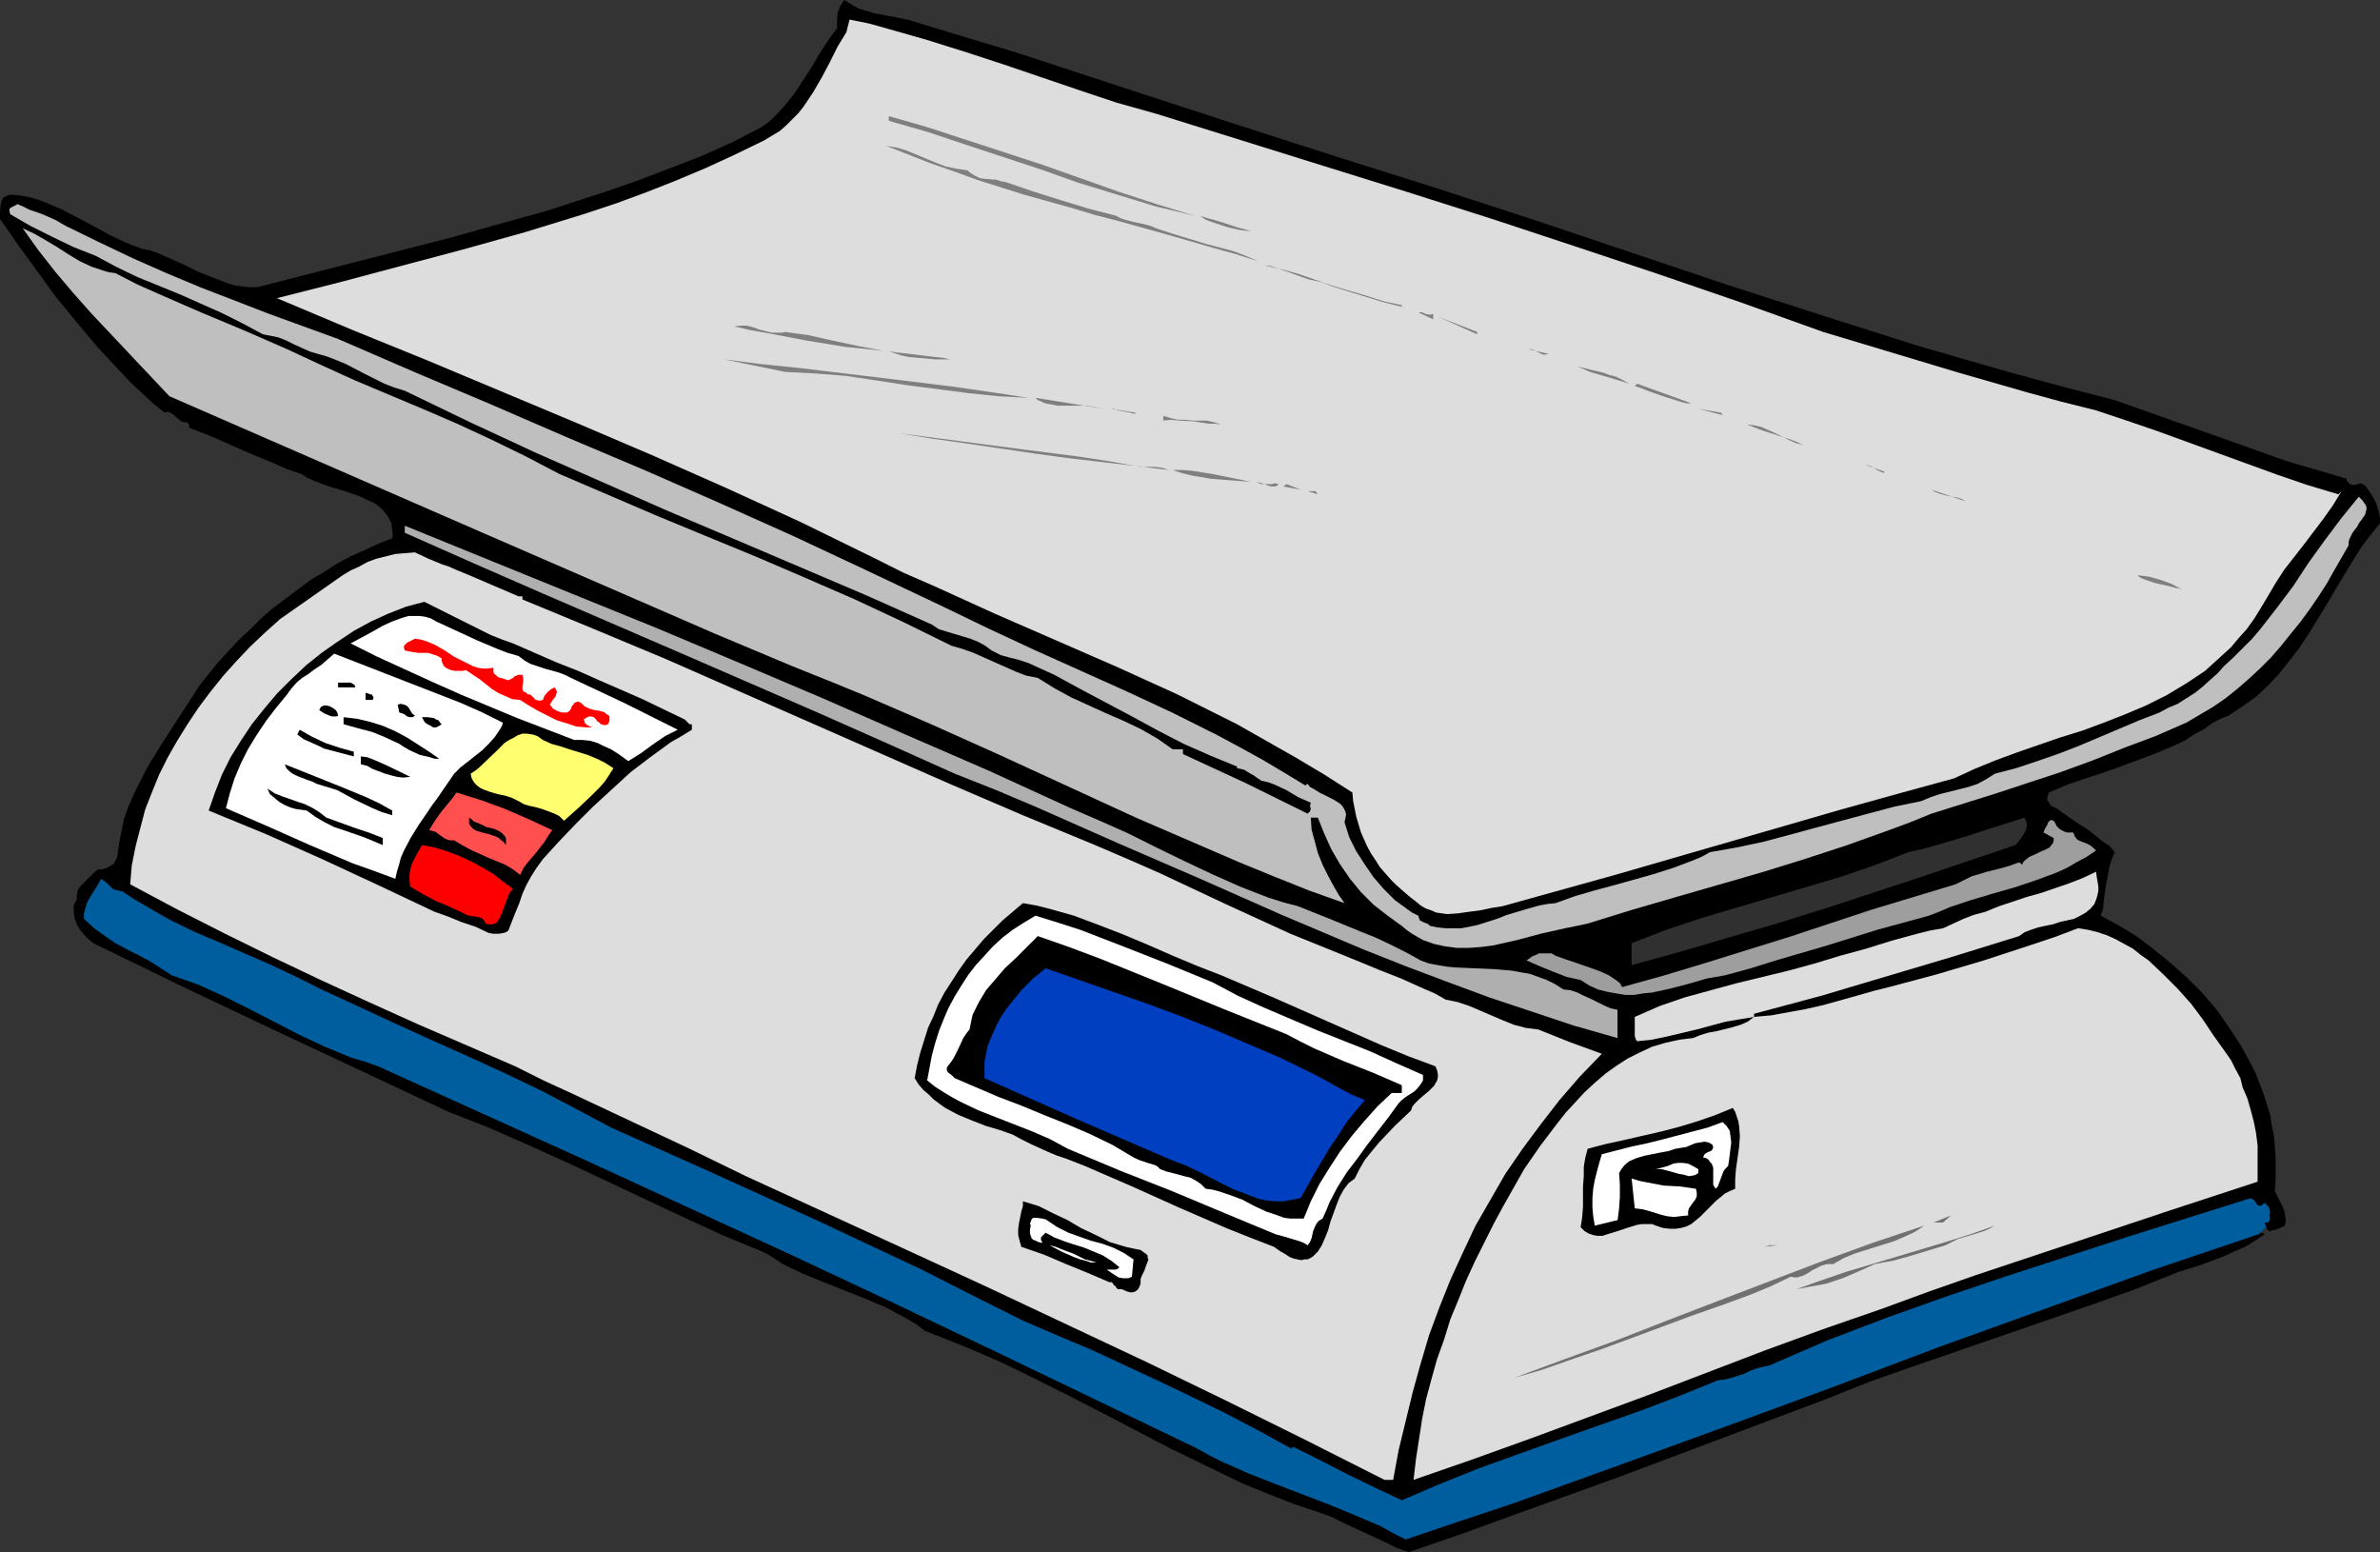 <?xml version="1.0" encoding="UTF-8" standalone="no"?>
<svg
   version="1.0"
   width="129.724mm"
   height="84.583mm"
   id="svg75"
   sodipodi:docname="Infant Scale 2.wmf"
   xmlns:inkscape="http://www.inkscape.org/namespaces/inkscape"
   xmlns:sodipodi="http://sodipodi.sourceforge.net/DTD/sodipodi-0.dtd"
   xmlns="http://www.w3.org/2000/svg"
   xmlns:svg="http://www.w3.org/2000/svg">
  <rect width="100%" height="100%" fill="#333333" stroke="none"/>
  <sodipodi:namedview
     id="namedview75"
     pagecolor="#ffffff"
     bordercolor="#000000"
     borderopacity="0.25"
     inkscape:showpageshadow="2"
     inkscape:pageopacity="0.0"
     inkscape:pagecheckerboard="0"
     inkscape:deskcolor="#d1d1d1"
     inkscape:document-units="mm" />
  <defs
     id="defs1">
    <pattern
       id="WMFhbasepattern"
       patternUnits="userSpaceOnUse"
       width="6"
       height="6"
       x="0"
       y="0" />
  </defs>
  <path
     style="fill:#000000;fill-opacity:1;fill-rule:evenodd;stroke:none"
     d="m 465.246,254.227 0.808,-0.323 0.485,0.323 -1.939,1.293 -2.101,1.293 -2.262,0.97 -2.101,0.97 -4.686,1.778 -4.686,1.455 -8.888,3.556 -9.05,3.232 -36.522,12.606 -9.211,3.232 -8.888,3.556 -21.493,8.081 -21.493,8.081 -21.493,7.758 -10.666,3.879 -10.827,3.717 -2.424,-0.808 -2.262,-1.131 -4.525,-2.101 -4.525,-2.101 -2.262,-1.131 -2.262,-0.808 -5.333,-1.778 -5.333,-2.101 -5.171,-2.101 -5.01,-2.424 -5.01,-2.424 -5.01,-2.424 -9.858,-5.172 -10.019,-5.172 -10.019,-5.01 -5.01,-2.424 -5.171,-2.263 -5.171,-2.101 -5.333,-2.101 -1.939,-1.455 -1.939,-1.131 -2.101,-1.131 -2.101,-1.131 -4.202,-1.778 -8.565,-3.394 -4.363,-1.778 -4.04,-1.939 -1.939,-1.293 -1.939,-1.131 -8.242,-3.394 -8.08,-3.717 -16.16,-7.596 -7.918,-3.717 -8.242,-3.717 -8.08,-3.556 -8.242,-3.232 -18.261,-8.566 -18.261,-8.566 -18.422,-8.727 -18.261,-8.889 -0.97,-0.808 -0.97,-0.97 -0.808,-0.97 -0.646,-1.131 -0.485,-1.293 -0.162,-1.293 v -1.293 l 0.323,-0.646 0.323,-0.646 v -0.808 l 0.162,-0.97 0.485,-0.808 0.646,-0.646 1.616,-1.616 0.646,-0.646 0.808,-0.646 h 0.646 l 0.808,-0.162 0.646,-0.323 0.646,-0.323 0.485,-0.323 0.323,-0.646 0.323,-0.485 0.162,-0.808 0.323,-2.424 0.485,-2.424 0.485,-2.424 0.808,-2.263 0.97,-2.263 0.97,-2.101 2.262,-4.364 2.586,-4.202 2.586,-4.04 2.747,-4.202 2.586,-4.04 1.939,-2.424 1.939,-2.424 2.101,-2.263 2.101,-2.263 2.424,-2.263 2.262,-2.263 2.424,-2.101 2.586,-1.939 2.586,-1.939 2.586,-1.939 2.747,-1.616 2.747,-1.778 2.747,-1.455 2.909,-1.293 2.747,-1.293 2.909,-1.131 0.162,-0.808 -0.162,-0.808 -0.162,-1.455 -0.646,-1.293 -0.808,-1.131 -0.97,-0.97 -1.131,-0.808 -1.454,-0.646 -1.293,-0.646 -3.232,-1.131 -3.232,-0.97 L 64.802,99.073 63.347,98.426 62.054,97.618 59.146,96.648 56.237,95.355 50.419,92.931 44.602,90.345 41.854,89.214 38.946,88.083 v -0.323 -0.323 l -0.485,-0.485 h -0.646 l -0.485,-0.162 -0.97,-0.808 -0.485,-0.485 -0.485,-0.323 -0.646,-0.323 h -0.485 l -0.323,0.162 L 31.512,83.072 29.088,80.81 26.826,78.709 24.563,76.284 20.038,71.436 15.837,66.426 11.474,61.092 7.595,55.759 3.717,50.425 0,45.092 v -1.455 l 0.162,-1.616 0.162,-0.646 0.323,-0.646 0.646,-0.323 0.808,-0.323 1.939,0.162 1.778,0.323 1.778,0.485 1.778,0.646 3.394,1.455 6.464,3.394 3.232,1.778 3.394,1.616 1.616,0.646 1.778,0.646 1.616,0.323 1.454,0.485 2.909,1.293 2.909,1.293 2.909,1.455 2.909,1.131 2.909,1.131 1.616,0.485 1.454,0.162 1.454,0.162 h 1.616 l 13.251,-3.394 13.251,-3.394 13.251,-3.394 13.251,-3.717 6.464,-1.778 6.464,-2.101 6.464,-2.101 6.464,-2.263 6.302,-2.424 6.302,-2.424 6.141,-2.748 5.979,-3.071 1.454,-0.97 1.293,-1.131 2.262,-2.424 2.101,-2.586 1.778,-2.748 1.778,-2.748 1.616,-2.748 1.778,-2.748 1.778,-2.424 V 4.04 L 172.589,2.586 173.073,1.293 173.881,0 l 1.616,0.97 1.454,0.808 1.616,0.485 1.616,0.485 3.394,0.646 3.394,0.646 11.15,3.394 11.312,3.394 22.139,7.273 22.301,7.273 22.139,7.111 20.038,6.303 19.877,6.465 19.715,6.626 19.715,6.626 20.038,6.465 19.877,6.303 10.019,2.909 10.181,2.909 10.181,2.748 10.019,2.586 23.755,8.404 11.797,4.202 6.141,1.778 5.979,1.778 0.162,0.485 0.323,0.323 0.323,0.323 0.646,0.162 h 0.323 l 1.131,-0.323 0.485,0.162 0.646,0.485 1.131,1.616 0.485,0.808 0.485,0.97 0.323,0.97 0.323,1.131 0.162,0.97 v 1.131 l -2.101,2.586 -1.939,2.586 -1.778,2.909 -1.778,2.909 -3.555,5.98 -3.555,5.818 -1.939,2.909 -2.101,2.748 -2.101,2.586 -2.262,2.424 -2.424,2.263 -2.747,1.939 -2.909,1.939 -1.616,0.646 -1.616,0.808 -1.778,1.293 -2.101,1.131 -1.939,1.293 -2.101,0.97 -4.202,1.778 -4.363,1.616 -4.363,1.616 -4.363,1.455 -4.363,1.455 -4.202,1.778 -0.162,0.485 -0.162,0.485 v 0.646 l 0.323,0.485 0.485,0.646 1.293,0.646 0.646,0.485 0.646,0.485 2.586,1.778 2.747,1.778 2.586,2.101 1.454,0.97 1.131,1.293 -0.646,1.455 -0.485,1.616 -0.323,1.778 -0.323,1.616 -0.485,3.394 -0.162,1.778 -0.485,1.455 3.878,2.101 3.717,2.263 3.555,2.748 3.394,2.748 3.394,3.071 3.07,3.071 2.909,3.394 2.586,3.717 2.424,3.717 2.101,3.879 0.97,1.939 0.808,2.101 0.808,2.101 0.646,2.101 0.646,2.101 0.323,2.101 0.485,2.263 0.162,2.101 0.162,2.263 v 2.263 2.263 l -0.162,2.424 0.808,1.616 0.808,1.616 0.323,0.808 0.162,0.97 0.162,0.97 -0.162,1.131 -1.778,0.808 -0.97,0.162 -0.323,0.162 -0.485,-0.162 -0.323,-0.646 z"
     id="path1" />
  <path
     style="fill:#005e9e;fill-opacity:1;fill-rule:evenodd;stroke:none"
     d="m 466.862,252.773 -0.323,-0.97 h 0.646 l 0.323,-0.323 0.162,-0.485 -0.162,-0.646 0.162,-0.646 -0.162,-0.808 -0.323,-0.485 -0.646,-0.646 -0.646,0.485 -0.323,0.162 -0.323,-0.162 -0.323,-0.162 -0.162,-0.323 -0.323,-0.485 -0.485,-0.323 -0.323,-0.162 -25.21,7.919 -12.443,4.04 -12.443,4.04 -12.443,4.202 -12.282,4.364 -12.282,4.687 -5.979,2.586 -5.979,2.586 -1.454,0.323 -1.293,0.323 -1.293,0.485 -1.293,0.646 -2.586,0.808 -1.293,0.323 -1.454,0.162 -7.918,3.232 -8.08,3.071 -16.483,5.818 -16.645,5.98 -8.08,3.232 -7.918,3.394 -5.494,-2.586 -5.656,-2.748 -5.656,-2.909 -5.494,-2.748 -0.485,0.323 -6.787,-3.717 -6.787,-3.556 -6.949,-3.394 -6.787,-3.232 -6.949,-3.232 -6.949,-3.232 -6.949,-2.909 -7.11,-3.071 -10.342,-5.172 -10.504,-5.333 -10.666,-5.01 -10.666,-5.01 -21.331,-9.697 -21.331,-9.536 -7.272,-3.879 -7.434,-3.879 -7.434,-3.556 -7.434,-3.394 -7.595,-3.394 -7.434,-3.394 -15.029,-6.95 -5.171,-2.586 -5.171,-2.424 -10.342,-4.525 -5.333,-2.263 -5.01,-2.424 -2.586,-1.455 -5.01,-2.909 -2.424,-1.616 -0.808,-0.162 -0.646,-0.162 -0.485,-0.162 -0.485,-0.485 -0.808,-0.808 -0.485,-0.323 -0.646,-0.485 -1.131,1.939 -0.646,0.97 -1.131,1.939 -0.323,1.131 -0.323,1.131 v 1.131 l 2.101,1.939 2.262,1.616 2.101,1.455 2.424,1.293 2.262,1.131 2.424,1.293 2.262,1.455 2.262,1.455 2.747,0.97 2.747,0.97 5.333,2.424 5.171,2.586 10.342,5.333 5.171,2.424 2.747,1.131 2.747,1.131 2.747,0.808 2.747,0.97 42.501,19.233 42.501,19.556 21.008,9.859 21.008,10.02 20.846,10.02 20.846,10.02 2.586,1.455 2.586,1.293 5.494,2.424 5.333,2.101 10.989,4.202 5.494,2.263 5.333,2.263 2.586,1.455 2.586,1.293 10.989,-3.717 11.15,-3.717 21.978,-7.919 21.816,-7.919 21.978,-8.081 21.816,-8.243 21.978,-7.919 21.978,-7.919 10.989,-3.717 10.989,-3.717 z"
     id="path2" />
  <path
     style="fill:#dddddd;fill-opacity:1;fill-rule:evenodd;stroke:none"
     d="m 238.198,23.435 34.744,10.828 17.13,5.333 17.291,5.495 17.13,5.657 16.968,5.657 16.968,5.818 17.13,6.142 27.957,8.404 14.059,4.04 7.11,1.939 7.11,1.778 6.302,2.101 6.141,2.101 12.443,4.525 12.443,4.525 6.141,2.101 6.464,1.939 0.646,-0.646 -1.778,2.909 -1.939,2.748 -4.04,5.333 -4.04,5.172 -1.778,2.748 -1.616,2.748 -1.454,2.424 -1.293,2.101 -1.616,2.263 -1.616,1.778 -1.616,1.939 -1.778,1.616 -1.778,1.616 -1.778,1.616 -1.939,1.293 -1.939,1.293 -4.04,2.424 -4.202,2.101 -4.202,1.778 -4.525,1.778 -4.363,1.616 -4.686,1.455 -8.888,3.071 -4.363,1.616 -4.363,1.778 -4.202,1.939 -11.797,3.232 -11.635,3.232 -46.379,13.414 -11.635,3.232 -11.635,3.232 -2.101,0.323 -2.262,0.485 -2.424,0.323 -2.262,0.323 -2.262,0.162 -1.131,-0.162 -1.131,-0.162 -1.131,-0.485 -0.97,-0.323 -1.131,-0.646 -0.97,-0.808 -1.454,-1.131 -1.293,-1.131 -1.293,-1.131 -1.131,-1.131 -2.262,-2.586 -0.808,-1.293 -0.97,-1.455 -0.808,-1.455 -0.646,-1.455 -0.646,-1.455 -0.485,-1.616 -0.485,-1.616 -0.323,-1.616 -0.323,-1.616 -0.162,-1.778 -5.818,-3.717 -5.979,-3.556 -5.979,-3.394 -5.979,-3.394 -6.141,-3.071 -6.141,-3.071 -12.443,-5.657 -12.605,-5.495 -12.605,-5.495 -12.443,-5.657 -6.302,-2.748 -6.141,-3.071 -7.595,-3.717 -7.595,-3.717 -15.19,-6.95 L 134.289,93.739 118.776,87.113 87.91,74.183 72.397,67.88 57.045,61.415 l 12.766,-3.232 12.766,-3.394 12.766,-3.394 12.766,-3.556 6.302,-1.939 6.302,-1.939 6.302,-2.101 6.141,-2.263 6.141,-2.424 6.141,-2.586 5.979,-2.748 5.979,-2.909 1.616,-0.97 1.616,-0.97 1.293,-1.131 1.293,-1.293 1.293,-1.293 1.131,-1.455 1.939,-2.909 1.778,-3.071 1.616,-3.071 1.616,-3.232 1.778,-2.909 0.646,-2.586 4.04,0.808 4.04,1.131 7.918,2.263 7.757,2.424 7.918,2.586 15.675,5.333 7.757,2.586 z"
     id="path3" />
  <path
     style="fill:#7f7f7f;fill-opacity:1;fill-rule:evenodd;stroke:none"
     d="m 246.117,44.445 -8.08,-1.939 -7.918,-2.424 -7.918,-2.424 -7.757,-2.748 -15.675,-5.172 -7.757,-2.586 -7.918,-2.263 v -0.97 l 7.918,2.263 7.918,2.586 15.837,5.172 7.757,2.748 7.757,2.748 7.918,2.586 z"
     id="path4" />
  <path
     style="fill:#7f7f7f;fill-opacity:1;fill-rule:evenodd;stroke:none"
     d="m 199.253,35.071 0.808,0.646 0.808,0.485 0.97,0.485 1.131,0.162 2.262,0.162 0.97,0.323 0.97,0.162 5.656,1.939 5.656,1.778 5.818,1.778 5.656,1.455 0.808,0.485 0.97,0.323 1.939,0.485 2.262,0.485 1.131,0.323 1.131,0.485 2.424,0.808 2.586,0.808 5.333,1.616 5.494,1.455 2.586,0.97 2.586,1.131 -4.525,-1.455 -4.686,-1.293 -9.534,-2.748 -9.858,-2.748 -5.01,-1.293 -4.848,-1.455 -9.858,-2.748 -9.696,-3.071 -4.848,-1.778 -4.686,-1.616 -4.525,-1.778 -4.525,-1.778 2.101,0.323 2.101,0.646 1.939,0.808 1.939,0.808 1.939,0.808 2.101,0.808 2.262,0.485 1.131,0.162 z"
     id="path5" />
  <path
     style="fill:#bfbfbf;fill-opacity:1;fill-rule:evenodd;stroke:none"
     d="m 13.574,46.546 6.949,3.394 6.787,3.232 6.949,3.071 6.949,2.909 7.11,2.748 7.11,2.748 7.11,2.586 7.11,2.586 15.675,6.788 15.675,6.626 15.675,6.788 15.675,6.626 15.514,6.788 15.514,6.95 15.514,7.273 15.352,7.273 9.373,4.525 9.373,4.364 19.069,8.566 9.373,4.364 9.373,4.687 4.525,2.424 4.686,2.586 4.363,2.586 4.525,2.748 0.485,-0.323 0.485,0.646 0.646,0.323 1.293,0.808 2.909,1.455 1.293,0.808 0.485,0.485 0.323,0.485 0.323,0.646 0.162,0.646 -0.162,0.808 -0.162,0.808 0.97,3.071 1.454,2.909 1.778,2.748 1.778,2.586 2.101,2.424 2.262,2.263 2.424,1.778 1.131,0.808 1.293,0.646 0.162,0.485 0.162,0.485 0.646,0.323 0.808,0.323 0.323,0.162 0.323,0.323 1.616,0.323 1.616,0.162 h 1.616 1.616 l 1.616,-0.323 1.616,-0.323 3.07,-0.97 1.454,-0.485 1.616,-0.646 3.232,-0.97 3.394,-0.97 1.778,-0.323 1.616,-0.162 4.04,-1.455 3.878,-1.131 4.202,-1.131 4.04,-1.131 4.04,-1.131 4.04,-1.293 3.878,-1.455 1.939,-0.808 1.778,-0.97 5.494,-0.97 5.333,-1.131 5.494,-1.455 5.333,-1.455 10.827,-2.909 5.494,-1.455 5.494,-1.131 1.939,-0.808 1.939,-0.646 1.939,-0.485 1.939,-0.485 1.939,-0.485 1.939,-0.646 1.778,-0.97 1.778,-1.131 4.363,-1.131 4.363,-1.455 4.202,-1.455 4.202,-1.616 8.403,-3.556 4.202,-1.778 4.202,-1.616 1.778,-0.97 1.939,-0.808 1.778,-1.131 1.778,-1.131 1.616,-1.293 1.616,-1.455 1.454,-1.293 1.293,-1.455 1.939,-1.778 1.939,-1.939 1.939,-1.939 1.778,-2.101 3.394,-4.364 3.394,-4.525 3.07,-4.687 3.394,-4.687 3.394,-4.525 3.555,-4.364 0.646,0.646 0.485,0.646 0.323,0.485 0.162,0.646 -0.162,0.646 -0.162,0.646 -0.808,1.131 -0.485,0.646 -0.323,0.646 -0.97,1.293 -0.646,1.293 -0.162,0.646 v 0.646 l -3.07,5.333 -1.454,2.586 -1.778,2.748 -1.778,2.586 -1.778,2.424 -2.101,2.586 -1.939,2.424 -2.101,2.424 -2.262,2.263 -2.262,2.101 -2.424,2.101 -2.424,1.939 -2.586,1.778 -2.747,1.616 -2.747,1.616 -6.302,2.748 -6.464,2.424 -6.464,2.586 -6.626,2.424 -13.251,4.364 -13.413,4.202 -4.363,1.778 -4.363,1.616 -8.565,3.071 -8.888,2.909 -8.888,2.748 -17.938,5.172 -8.888,2.586 -8.888,2.748 -2.262,0.485 -2.424,0.485 -5.01,1.131 -4.848,1.293 -5.01,1.131 -2.586,0.323 -2.424,0.162 h -2.424 l -2.424,-0.323 -2.262,-0.485 -2.262,-0.808 -1.131,-0.646 -1.131,-0.646 -1.131,-0.808 -0.97,-0.808 -2.909,-2.101 -2.909,-2.263 -2.586,-2.586 -2.262,-2.748 -2.101,-3.071 -1.778,-3.071 -1.454,-3.232 -1.293,-3.232 h -1.454 l 0.162,2.424 0.646,2.424 0.646,2.424 0.97,2.424 1.131,2.263 1.131,2.101 1.131,1.939 1.131,1.616 -7.272,-2.586 -7.272,-2.909 -7.11,-2.909 -7.11,-3.071 -14.221,-6.142 -14.059,-6.465 -14.059,-6.465 -14.059,-6.303 -14.221,-6.142 -7.11,-2.909 -7.272,-2.909 -16.16,-6.788 -15.998,-6.95 L 99.061,109.578 34.906,81.618 26.826,73.052 18.907,64.648 15.029,60.284 11.474,56.082 7.918,51.557 4.686,47.031 7.11,48.163 l 2.262,1.293 2.424,1.455 2.262,1.455 2.424,1.455 2.424,1.131 2.424,0.808 1.131,0.323 1.293,0.162 4.363,2.263 4.363,1.939 8.888,3.879 8.888,3.717 8.888,3.879 6.949,3.232 7.11,3.232 14.221,5.98 7.11,3.071 6.949,3.232 6.949,3.394 6.787,3.556 10.181,4.364 10.181,4.364 10.181,4.202 10.181,4.202 10.181,4.364 10.019,4.364 10.019,4.687 9.858,4.849 2.262,0.646 2.262,0.808 4.363,1.939 4.363,1.939 2.101,0.808 2.424,0.485 3.394,2.101 3.555,1.939 3.555,1.616 3.555,1.616 3.717,1.616 3.394,1.616 3.394,1.939 1.616,1.131 1.616,1.131 h 2.101 v 0.97 l 12.928,5.98 12.766,6.303 0.323,-0.323 0.162,-0.162 0.162,-0.485 -0.162,-0.646 0.162,-0.646 -2.586,-1.131 -2.424,-1.455 -2.424,-1.131 -1.293,-0.485 -1.454,-0.323 -0.97,-0.646 -0.646,-0.485 -0.646,-0.323 -1.293,-0.808 -0.646,-0.162 -0.808,-0.162 v -0.323 l -2.747,-1.131 -2.747,-1.131 -5.494,-2.424 -5.333,-2.748 -5.333,-2.909 -10.666,-5.657 -5.333,-2.909 -5.333,-2.424 -0.97,-0.323 -0.97,-0.323 -1.939,-0.485 -1.778,-0.485 -0.97,-0.485 -0.97,-0.485 -0.646,-0.485 -0.646,-0.485 -1.454,-0.808 -1.616,-0.646 -1.616,-0.485 -3.232,-0.97 -1.616,-0.485 -1.454,-0.97 -13.413,-5.98 -27.31,-11.637 -13.736,-5.818 L 123.947,99.234 110.373,93.254 96.798,86.951 83.386,80.486 81.285,79.84 79.184,79.032 75.306,77.092 71.266,74.991 69.326,74.183 67.226,73.375 65.448,72.89 63.832,72.405 60.6,70.951 58.984,70.143 57.368,69.496 55.752,69.173 54.136,68.85 49.934,66.587 45.733,64.486 41.37,62.547 37.006,60.607 28.28,57.052 23.917,54.951 19.715,52.688 15.19,50.91 10.827,48.809 6.302,46.546 2.101,44.122 1.939,43.476 v -0.323 l 0.162,-0.323 0.323,-0.162 0.323,-0.162 0.646,-0.323 0.162,-0.162 1.131,0.485 1.293,0.646 2.747,0.97 2.586,1.131 1.131,0.646 z"
     id="path6" />
  <path
     style="fill:#7f7f7f;fill-opacity:1;fill-rule:evenodd;stroke:none"
     d="m 257.752,47.678 -1.131,-0.162 -1.293,-0.162 -1.454,-0.323 -1.293,-0.323 -1.454,-0.485 -1.454,-0.485 -1.293,-0.485 -1.131,-0.808 1.454,0.485 1.293,0.323 2.586,0.808 2.424,0.808 1.293,0.323 z"
     id="path7" />
  <path
     style="fill:#7f7f7f;fill-opacity:1;fill-rule:evenodd;stroke:none"
     d="m 263.408,49.617 3.07,0.646 z"
     id="path8" />
  <path
     style="fill:#7f7f7f;fill-opacity:1;fill-rule:evenodd;stroke:none"
     d="m 288.779,62.87 v 0.323 l -1.939,-0.485 -1.939,-0.485 -4.202,-1.293 -4.202,-1.293 -2.101,-0.646 -1.939,-0.808 -1.454,-0.323 -1.454,-0.323 -6.302,-2.263 -1.454,-0.485 -1.454,-0.162 3.555,0.808 3.555,0.97 6.949,2.424 7.11,2.101 3.555,1.131 z"
     id="path9" />
  <path
     style="fill:#7f7f7f;fill-opacity:1;fill-rule:evenodd;stroke:none"
     d="m 295.243,64.648 v 1.131 l -3.07,-1.455 h 0.323 0.485 l 0.646,0.323 0.808,0.162 h 0.323 z"
     id="path10" />
  <path
     style="fill:#7f7f7f;fill-opacity:1;fill-rule:evenodd;stroke:none"
     d="m 304.292,68.85 -7.918,-3.556 7.918,3.071 z"
     id="path11" />
  <path
     style="fill:#7f7f7f;fill-opacity:1;fill-rule:evenodd;stroke:none"
     d="m 181.961,72.244 -7.918,-0.808 -7.918,-1.293 -7.595,-1.455 -3.717,-0.646 -3.555,-0.808 1.293,-0.162 h 1.293 l 1.293,0.323 1.293,0.485 1.293,0.323 1.293,0.323 h 1.454 0.646 l 0.646,-0.162 2.262,0.323 2.424,0.323 5.01,1.131 5.333,1.131 z"
     id="path12" />
  <path
     style="fill:#7f7f7f;fill-opacity:1;fill-rule:evenodd;stroke:none"
     d="m 305.424,68.365 7.918,3.071 z"
     id="path13" />
  <path
     style="fill:#7f7f7f;fill-opacity:1;fill-rule:evenodd;stroke:none"
     d="m 318.998,72.89 -0.646,0.162 h -0.485 l -0.97,-0.485 -0.97,-0.485 -0.485,-0.162 h -0.646 z"
     id="path14" />
  <path
     style="fill:#7f7f7f;fill-opacity:1;fill-rule:evenodd;stroke:none"
     d="m 195.697,74.022 h -1.454 -1.616 l -3.555,-0.323 -1.778,-0.162 -1.616,-0.323 -1.454,-0.485 -1.131,-0.485 1.293,0.323 1.616,0.162 6.626,0.808 1.616,0.162 z"
     id="path15" />
  <path
     style="fill:#7f7f7f;fill-opacity:1;fill-rule:evenodd;stroke:none"
     d="m 319.968,73.375 4.202,1.455 z"
     id="path16" />
  <path
     style="fill:#7f7f7f;fill-opacity:1;fill-rule:evenodd;stroke:none"
     d="m 211.857,81.941 -3.07,-0.162 -3.07,-0.162 -6.302,-0.646 -6.141,-0.808 -6.302,-0.808 -6.302,-0.97 -6.464,-0.97 -6.141,-0.485 -6.302,-0.323 -12.605,-2.586 7.595,0.97 7.918,0.808 16.16,1.939 7.918,0.97 7.918,0.97 7.757,1.131 z"
     id="path17" />
  <path
     style="fill:#7f7f7f;fill-opacity:1;fill-rule:evenodd;stroke:none"
     d="m 196.667,74.507 10.504,0.97 z"
     id="path18" />
  <path
     style="fill:#7f7f7f;fill-opacity:1;fill-rule:evenodd;stroke:none"
     d="m 335.643,79.032 -2.586,-0.808 -2.747,-0.808 -2.747,-0.808 -2.586,-1.131 2.586,0.646 2.747,0.646 1.293,0.485 1.293,0.323 1.293,0.646 z"
     id="path19" />
  <path
     style="fill:#7f7f7f;fill-opacity:1;fill-rule:evenodd;stroke:none"
     d="m 348.409,83.072 h -0.97 l -1.293,-0.323 -1.454,-0.485 -1.616,-0.485 -3.232,-1.131 -1.616,-0.646 -1.454,-0.485 0.485,-0.485 z"
     id="path20" />
  <path
     style="fill:#7f7f7f;fill-opacity:1;fill-rule:evenodd;stroke:none"
     d="m 227.371,84.204 -1.616,-0.323 -1.939,-0.323 h -4.04 -1.939 l -1.616,-0.323 -0.97,-0.162 -0.646,-0.323 -0.808,-0.323 -0.485,-0.485 z"
     id="path21" />
  <path
     style="fill:#7f7f7f;fill-opacity:1;fill-rule:evenodd;stroke:none"
     d="m 233.997,85.012 v 0.162 h -0.162 -0.485 l -0.485,-0.162 -0.808,-0.162 -1.778,-0.323 -0.808,-0.323 h -0.323 -0.323 z"
     id="path22" />
  <path
     style="fill:#7f7f7f;fill-opacity:1;fill-rule:evenodd;stroke:none"
     d="m 354.873,85.497 -5.01,-1.293 4.686,0.808 z"
     id="path23" />
  <path
     style="fill:#7f7f7f;fill-opacity:1;fill-rule:evenodd;stroke:none"
     d="m 251.611,87.436 -1.293,-0.162 h -1.293 l -3.07,-0.485 -3.07,-0.162 -1.616,-0.162 -1.616,0.162 v -1.131 0.162 l 1.616,0.485 1.454,0.323 h 1.454 l 1.454,0.162 h 1.454 1.454 l 1.454,0.323 z"
     id="path24" />
  <path
     style="fill:#7f7f7f;fill-opacity:1;fill-rule:evenodd;stroke:none"
     d="m 371.518,91.638 -1.454,-0.646 -1.293,-0.485 -5.979,-1.939 -2.909,-1.131 1.454,0.162 1.454,0.323 1.454,0.646 1.454,0.646 1.293,0.646 1.616,0.808 1.454,0.646 z"
     id="path25" />
  <path
     style="fill:#7f7f7f;fill-opacity:1;fill-rule:evenodd;stroke:none"
     d="m 234.966,96.164 h 1.293 1.454 l 1.616,0.162 1.454,0.485 -6.626,-0.808 -6.949,-0.808 -6.949,-0.808 -7.11,-0.97 -14.221,-2.101 -6.949,-0.97 -6.949,-1.131 12.443,1.616 12.282,1.616 12.605,1.616 6.302,0.97 z"
     id="path26" />
  <path
     style="fill:#7f7f7f;fill-opacity:1;fill-rule:evenodd;stroke:none"
     d="m 265.993,89.537 2.586,0.485 z"
     id="path27" />
  <path
     style="fill:#7f7f7f;fill-opacity:1;fill-rule:evenodd;stroke:none"
     d="m 376.204,93.093 2.909,1.131 z"
     id="path28" />
  <path
     style="fill:#7f7f7f;fill-opacity:1;fill-rule:evenodd;stroke:none"
     d="m 388.163,97.133 v 0.162 0.162 l -0.323,-0.162 -0.485,-0.162 -0.646,-0.323 -1.293,-0.808 -0.646,-0.162 -0.646,-0.162 v 0 z"
     id="path29" />
  <path
     style="fill:#7f7f7f;fill-opacity:1;fill-rule:evenodd;stroke:none"
     d="m 257.752,99.234 -2.262,-0.162 -2.262,-0.162 -2.101,-0.162 -1.778,-0.162 -3.878,-0.646 -1.939,-0.485 -1.939,-0.646 h 2.101 l 1.939,0.162 4.04,0.646 z"
     id="path30" />
  <path
     style="fill:#7f7f7f;fill-opacity:1;fill-rule:evenodd;stroke:none"
     d="m 263.408,99.719 -0.323,0.323 -0.485,0.162 h -0.646 l -0.646,-0.162 -1.293,-0.485 -0.646,-0.162 -0.485,-0.162 0.485,0.323 0.485,0.162 h 0.97 0.485 0.646 l 0.646,-0.162 z"
     id="path31" />
  <path
     style="fill:#7f7f7f;fill-opacity:1;fill-rule:evenodd;stroke:none"
     d="m 264.377,100.204 0.646,-0.485 2.909,1.131 z"
     id="path32" />
  <path
     style="fill:#7f7f7f;fill-opacity:1;fill-rule:evenodd;stroke:none"
     d="m 404.969,103.275 -0.808,-0.485 -0.97,-0.323 -0.97,-0.162 -0.97,-0.162 -1.778,-0.485 -0.808,-0.323 -0.808,-0.485 z"
     id="path33" />
  <path
     style="fill:#7f7f7f;fill-opacity:1;fill-rule:evenodd;stroke:none"
     d="m 271.488,101.82 -2.101,-0.646 h 1.616 z"
     id="path34" />
  <path
     style="fill:#7f7f7f;fill-opacity:1;fill-rule:evenodd;stroke:none"
     d="m 409.332,104.729 2.101,0.485 z"
     id="path35" />
  <path
     style="fill:#afafaf;fill-opacity:1;fill-rule:evenodd;stroke:none"
     d="m 220.584,166.468 5.979,2.586 5.818,2.586 5.818,2.909 5.656,2.748 5.818,2.748 5.818,2.586 2.909,1.131 2.909,1.131 3.07,0.97 3.07,0.808 6.464,2.586 6.302,2.586 3.232,1.293 3.07,1.455 3.232,1.616 2.909,1.616 1.778,0.646 1.778,0.323 1.939,0.323 1.778,0.162 3.878,0.162 3.717,0.162 3.878,0.323 1.778,0.323 1.939,0.323 1.778,0.646 1.778,0.646 1.616,0.808 1.778,1.131 1.454,0.162 1.454,0.485 1.293,0.646 1.454,0.646 1.293,0.646 1.293,0.646 1.454,0.646 1.454,0.323 v 5.818 l -9.05,-2.586 -8.726,-2.909 -8.726,-2.909 -8.726,-3.232 -8.565,-3.232 -8.565,-3.394 -16.806,-7.111 -16.806,-7.434 -16.806,-7.273 -16.806,-7.434 -8.403,-3.556 -8.565,-3.394 -14.059,-6.303 -14.221,-6.303 -28.28,-12.283 -28.442,-12.283 -14.059,-6.142 -14.221,-6.303 V 108.285 l 34.582,14.061 17.13,6.95 17.291,7.273 17.13,7.273 16.968,7.434 17.13,7.434 z"
     id="path36" />
  <path
     style="fill:#dddddd;fill-opacity:1;fill-rule:evenodd;stroke:none"
     d="m 106.817,122.831 h 0.808 v 0.646 l 14.867,6.142 14.706,6.142 29.411,12.93 29.411,12.93 14.706,6.303 14.867,6.142 6.787,2.909 6.626,2.909 13.413,6.303 13.413,6.142 6.787,2.748 6.787,2.748 4.686,1.939 4.525,1.778 4.686,2.101 2.262,0.97 2.262,1.293 2.424,0.485 2.424,0.808 4.525,1.939 2.262,0.97 2.424,0.97 2.424,0.646 1.293,0.162 1.293,0.162 6.464,2.586 6.626,2.424 -4.525,4.687 -4.202,4.849 -3.878,5.01 -3.717,5.01 -3.555,5.172 -3.07,5.333 -3.07,5.333 -2.586,5.495 -2.586,5.657 -2.262,5.657 -2.101,5.657 -1.778,5.98 -1.616,5.818 -1.454,5.98 -1.454,5.98 -1.131,6.142 h -1.778 l -16.322,-8.243 -16.322,-8.081 -16.322,-7.919 -16.483,-7.758 -16.483,-7.758 -16.483,-7.596 -33.128,-15.192 -5.979,-2.909 -5.979,-2.909 -23.755,-11.152 -5.979,-2.748 -5.818,-2.909 -20.2,-8.727 -10.019,-4.525 -9.858,-4.525 -9.858,-4.687 -9.858,-4.849 -9.858,-5.01 -9.696,-5.172 0.323,-3.879 0.808,-4.04 0.97,-3.717 0.97,-3.717 1.454,-3.717 1.454,-3.556 1.778,-3.556 1.939,-3.394 2.101,-3.394 2.262,-3.394 2.424,-3.232 2.586,-3.232 2.747,-3.071 2.909,-3.071 2.909,-2.748 3.232,-2.909 3.232,-2.263 3.232,-2.263 3.232,-2.263 3.232,-2.263 1.616,-0.97 1.778,-0.808 1.778,-0.97 1.778,-0.646 1.939,-0.485 1.939,-0.485 1.939,-0.162 2.101,-0.162 2.747,1.293 2.747,1.131 1.454,0.485 1.454,0.646 2.747,1.131 z"
     id="path37" />
  <path
     style="fill:#7f7f7f;fill-opacity:1;fill-rule:evenodd;stroke:none"
     d="m 449.409,121.376 h -0.162 l -0.323,-0.162 -0.97,-0.162 -1.131,-0.323 -1.454,-0.323 -1.454,-0.323 -1.454,-0.485 -1.293,-0.485 -0.485,-0.323 -0.323,-0.323 2.424,0.323 2.262,0.646 2.262,0.808 z"
     id="path38" />
  <path
     style="fill:#000000;fill-opacity:1;fill-rule:evenodd;stroke:none"
     d="m 105.686,132.528 8.888,3.879 4.525,1.778 4.363,1.939 8.888,3.879 4.363,2.101 4.363,2.101 0.323,0.323 0.323,0.323 0.323,0.323 h 0.323 0.162 v 1.131 l -2.101,1.293 -2.262,1.293 -4.202,3.071 -4.04,3.071 -3.878,3.556 -3.878,3.556 -3.555,3.556 -3.555,3.717 -3.232,3.556 -1.293,1.778 -1.131,1.778 -0.97,1.778 -0.808,1.778 -0.646,1.939 -0.808,1.939 -1.454,3.717 -0.485,0.323 -0.485,0.162 -0.97,0.162 h -1.131 l -0.97,-0.162 -2.747,-1.293 -2.909,-0.97 -2.747,-1.131 -2.747,-0.97 -11.635,-5.495 -11.474,-5.333 -11.635,-5.172 -11.797,-4.849 1.293,-3.717 1.454,-3.717 1.778,-3.556 2.101,-3.394 2.262,-3.394 2.586,-3.232 2.586,-3.071 2.909,-2.909 3.07,-2.909 3.232,-2.586 3.232,-2.263 3.394,-2.263 3.555,-1.939 3.555,-1.616 3.717,-1.455 3.717,-0.97 9.05,4.525 4.525,2.263 2.424,0.97 z"
     id="path39" />
  <path
     style="fill:#ffffff;fill-opacity:1;fill-rule:evenodd;stroke:none"
     d="m 106.817,135.114 1.293,0.97 1.131,0.646 1.454,0.485 1.454,0.485 2.909,0.808 1.293,0.485 1.293,0.646 10.989,5.172 10.989,5.495 -1.293,0.646 -1.293,0.646 -2.586,1.778 -2.424,1.778 -2.586,1.616 -2.262,-1.616 -1.293,-0.808 -1.454,-0.646 -1.293,-0.646 -1.616,-0.485 -1.616,-0.162 h -1.616 l -11.797,-4.525 -11.635,-4.849 -5.818,-2.586 -5.656,-2.586 -5.656,-2.586 -5.494,-2.748 2.101,-1.131 2.101,-1.131 2.262,-1.293 2.101,-0.97 2.262,-0.808 1.131,-0.323 h 1.131 1.131 l 1.131,0.162 1.131,0.323 1.131,0.646 4.202,1.939 4.202,1.939 4.202,1.778 2.101,0.808 z"
     id="path40" />
  <path
     style="fill:#ff0000;fill-opacity:1;fill-rule:evenodd;stroke:none"
     d="m 101.646,137.538 v 0.808 l 0.162,0.485 0.485,0.323 0.323,0.323 1.131,0.323 0.97,0.323 0.646,-0.323 0.323,-0.162 0.323,-0.323 0.808,-0.323 h 0.323 0.485 l 0.162,0.646 v 0.646 l -0.162,1.131 v 0.485 l 0.162,0.485 0.646,0.323 0.323,0.323 h 0.485 l 0.646,0.646 0.485,0.485 0.808,0.162 0.646,-0.162 0.323,-0.808 0.646,-0.808 0.808,-0.646 0.646,-0.323 0.323,0.485 0.162,0.485 -0.162,0.485 -0.162,0.485 -0.646,0.808 -0.485,0.808 0.646,0.808 0.808,0.485 0.97,0.323 h 1.131 l 0.485,-0.323 0.323,-0.485 0.162,-0.485 0.323,-0.323 0.162,-0.323 0.323,-0.162 0.485,-0.162 0.646,0.323 0.323,0.323 0.323,0.323 0.97,0.485 1.131,0.323 1.131,0.162 0.97,0.323 0.323,0.323 0.323,0.162 0.323,0.323 v 0.485 0.485 l -0.323,0.646 -0.323,0.162 h -0.485 l -0.646,-0.162 -0.485,-0.485 -0.323,-0.162 -0.162,-0.323 -0.485,-0.485 -0.646,-0.162 h -0.323 l -0.323,0.162 -0.323,0.162 -0.485,0.323 0.162,0.323 0.162,0.485 0.646,0.485 0.808,0.323 h 0.808 -1.939 l -2.101,-0.162 -1.939,-0.646 -2.101,-0.646 -1.939,-0.97 -1.939,-0.97 -1.939,-1.131 -1.778,-1.131 -1.616,-0.162 -1.454,-0.646 -1.454,-0.646 -1.293,-0.808 -2.424,-1.939 -1.454,-0.97 -1.454,-0.97 -0.646,0.162 h -0.808 -0.808 l -0.808,-0.162 -0.808,-0.323 -0.646,-0.485 -0.323,-0.646 -0.162,-0.485 v -0.485 l -0.808,-0.485 -0.97,-0.323 -0.97,-0.323 h -0.97 -1.131 l -1.131,-0.162 -0.808,-0.162 -0.808,-0.162 -0.162,-0.485 v -0.485 l 0.323,-0.323 0.323,-0.323 1.616,-0.808 1.131,0.162 1.131,0.323 1.939,0.808 1.939,1.131 1.939,1.293 1.939,0.97 1.939,0.97 0.97,0.323 1.131,0.162 h 0.97 z"
     id="path41" />
  <path
     style="fill:#ffffff;fill-opacity:1;fill-rule:evenodd;stroke:none"
     d="m 103.585,148.851 -0.162,0.646 -0.485,0.808 -0.97,1.455 -1.293,1.455 -1.293,1.293 -3.07,2.424 -1.454,1.131 -1.293,1.293 -1.778,2.586 -1.778,2.586 -0.97,1.293 -0.97,1.455 -1.778,2.586 -1.616,2.586 -1.454,2.748 -0.646,1.455 -0.323,1.293 -0.485,1.616 -0.323,1.455 -4.363,-1.616 -4.525,-1.616 -8.726,-3.717 -8.726,-3.879 -8.565,-3.717 0.808,-3.071 0.97,-3.071 1.293,-3.071 1.454,-2.909 1.778,-2.909 1.939,-2.909 2.101,-2.748 2.262,-2.748 0.808,-1.131 1.131,-1.293 1.131,-0.97 1.293,-0.808 1.293,-0.97 1.454,-0.97 1.293,-1.131 1.293,-1.131 8.726,3.394 8.726,3.394 8.726,3.394 4.363,1.939 z"
     id="path42" />
  <path
     style="fill:#000000;fill-opacity:1;fill-rule:evenodd;stroke:none"
     d="m 73.205,141.579 h -3.555 v -0.97 h 0.485 0.485 0.646 0.485 0.485 l 0.323,0.162 0.485,0.323 z"
     id="path43" />
  <path
     style="fill:#000000;fill-opacity:1;fill-rule:evenodd;stroke:none"
     d="m 76.76,144.165 h -1.454 v -1.455 l 0.646,0.162 0.323,0.162 h 0.323 l 0.162,0.323 0.162,0.162 v 0.323 z"
     id="path44" />
  <path
     style="fill:#000000;fill-opacity:1;fill-rule:evenodd;stroke:none"
     d="m 69.65,147.397 -0.323,0.162 h -0.485 -0.485 l -0.485,-0.162 -1.131,-0.485 -0.97,-0.646 0.162,-0.323 0.162,-0.323 0.646,-0.323 h 0.485 l 0.646,0.162 0.646,0.323 0.646,0.485 0.323,0.485 z"
     id="path45" />
  <path
     style="fill:#000000;fill-opacity:1;fill-rule:evenodd;stroke:none"
     d="m 85.486,147.397 -0.485,0.323 h -0.323 -0.323 l -0.485,-0.162 -0.646,-0.485 -0.97,-0.323 -0.323,-1.616 0.646,-0.162 0.646,0.162 0.485,0.162 0.485,0.485 0.485,0.808 0.323,0.485 z"
     id="path46" />
  <path
     style="fill:#000000;fill-opacity:1;fill-rule:evenodd;stroke:none"
     d="m 90.496,156.286 h -0.97 l -0.97,-0.323 -2.101,-0.485 -2.101,-0.97 -1.131,-0.646 -0.97,-0.646 -2.747,-1.293 -2.747,-1.131 -3.07,-0.808 -2.909,-0.808 v -1.455 l 2.747,0.323 2.747,0.646 2.586,0.808 2.586,1.131 2.424,1.293 2.262,1.455 2.262,1.455 z"
     id="path47" />
  <path
     style="fill:#000000;fill-opacity:1;fill-rule:evenodd;stroke:none"
     d="m 90.981,149.175 -0.485,0.323 -0.646,0.323 h -0.646 l -0.485,-0.323 -0.646,-0.323 -0.485,-0.323 -0.323,-0.485 -0.323,-0.646 H 88.072 l 1.293,0.162 0.485,0.323 0.485,0.162 0.323,0.485 z"
     id="path48" />
  <path
     style="fill:#000000;fill-opacity:1;fill-rule:evenodd;stroke:none"
     d="m 72.882,154.831 v 0.808 0.162 l -3.07,-0.808 -3.07,-0.808 -1.293,-0.646 -1.454,-0.646 -1.454,-0.646 -1.293,-0.97 0.485,-0.97 2.586,1.455 2.747,1.293 2.909,0.97 z"
     id="path49" />
  <path
     style="fill:#ffff70;fill-opacity:1;fill-rule:evenodd;stroke:none"
     d="m 126.371,158.225 -0.808,1.293 -0.97,1.455 -1.131,1.293 -1.454,1.455 -2.909,2.748 -1.454,1.293 -1.454,1.293 -0.97,-0.97 -0.97,-0.485 -1.293,-0.485 -1.293,-0.485 -1.131,-0.323 -1.454,-0.323 -1.131,-0.323 -1.131,-0.646 -1.293,-0.646 -1.454,-0.485 -1.616,-0.323 -1.616,-0.485 -1.293,-0.485 -0.646,-0.323 -0.646,-0.485 -0.485,-0.485 -0.323,-0.485 -0.323,-0.646 -0.162,-0.808 0.97,-0.646 0.808,-0.646 3.555,-3.394 1.616,-1.616 0.97,-0.646 0.97,-0.485 0.808,-0.485 0.97,-0.323 h 0.97 l 1.131,0.162 0.97,0.323 1.131,0.808 1.778,0.808 1.778,0.485 1.939,0.646 3.717,1.131 1.939,0.808 1.616,0.808 z"
     id="path50" />
  <path
     style="fill:#000000;fill-opacity:1;fill-rule:evenodd;stroke:none"
     d="m 84.517,160.003 -1.454,0.162 -1.293,-0.162 -1.293,-0.323 -1.131,-0.323 -1.293,-0.485 -1.293,-0.485 -1.131,-0.646 -1.293,-0.323 v -1.778 0.162 l 1.293,0.162 1.293,0.485 2.586,1.131 z"
     id="path51" />
  <path
     style="fill:#000000;fill-opacity:1;fill-rule:evenodd;stroke:none"
     d="m 80.8,166.953 v 0.97 l -2.101,-0.646 -1.939,-0.808 -3.717,-1.778 -1.778,-0.97 -1.778,-0.97 -2.101,-0.646 -2.101,-0.646 -0.97,-0.485 -0.97,-0.323 -2.101,-0.808 -0.97,-0.485 -0.646,-0.485 -0.646,-0.646 -0.162,-0.485 -0.162,-0.323 5.656,2.263 5.656,2.263 5.494,2.263 2.747,1.293 z"
     id="path52" />
  <path
     style="fill:#000000;fill-opacity:1;fill-rule:evenodd;stroke:none"
     d="m 67.226,168.407 5.818,2.101 2.909,0.97 2.909,1.131 v 1.455 l -1.939,-0.808 -1.939,-0.808 -4.202,-1.455 -1.939,-0.646 -1.939,-0.97 -1.939,-1.131 -1.778,-1.293 -1.131,-0.162 -1.131,-0.162 -1.131,-0.323 -1.131,-0.485 -1.131,-0.646 -0.97,-0.808 -0.97,-0.808 -0.485,-1.131 1.454,0.97 1.616,0.646 3.232,1.131 1.454,0.485 1.616,0.808 1.293,0.808 z"
     id="path53" />
  <path
     style="fill:#ff4f4f;fill-opacity:1;fill-rule:evenodd;stroke:none"
     d="m 113.766,170.993 -0.808,1.131 -0.808,1.293 -1.616,2.101 -1.939,2.263 -0.808,1.131 -0.646,1.293 -1.454,-1.131 -1.616,-0.97 -3.555,-1.455 -3.555,-1.616 -1.778,-0.97 -1.616,-0.97 h -0.808 l -0.646,-0.162 -0.646,-0.323 -1.131,-0.808 -0.646,-0.485 -0.646,-0.162 -0.646,-0.162 1.293,-2.101 1.293,-1.778 1.454,-1.778 0.808,-0.97 0.808,-1.131 5.171,1.616 4.848,1.778 4.848,2.101 z"
     id="path54" />
  <path
     style="fill:#000000;fill-opacity:1;fill-rule:evenodd;stroke:none"
     d="m 104.232,174.064 -0.485,-0.646 -0.485,-0.323 -0.485,-0.485 -0.646,-0.323 -1.454,-0.485 -1.293,-0.323 -1.131,-0.323 -0.646,-0.323 -0.323,-0.323 -0.323,-0.323 -0.323,-0.485 v -0.646 -0.646 l 0.485,0.323 0.485,0.485 1.293,0.485 1.293,0.646 1.454,0.323 1.131,0.485 0.485,0.323 0.485,0.485 0.323,0.323 0.162,0.485 v 0.646 z"
     id="path55" />
  <path
     style="fill:#303030;fill-opacity:1;fill-rule:evenodd;stroke:none"
     d="m 417.089,168.407 0.323,0.808 0.162,0.808 -0.162,0.808 -0.323,0.646 -0.485,0.808 -0.485,0.646 -0.485,0.646 -0.485,0.485 -19.554,6.626 -19.715,6.465 -9.858,3.071 -10.019,2.909 -9.858,2.909 -10.019,2.748 v -4.525 l 7.11,-2.748 7.272,-2.424 7.11,-2.101 7.11,-2.101 7.11,-2.101 7.11,-2.101 7.11,-2.424 7.11,-2.748 2.909,-0.646 2.909,-0.808 5.979,-1.778 5.979,-1.939 z"
     id="path56" />
  <path
     style="fill:#9e9e9e;fill-opacity:1;fill-rule:evenodd;stroke:none"
     d="m 427.108,171.478 0.323,0.808 0.485,0.646 0.646,0.323 1.293,0.485 0.646,0.323 0.646,0.485 0.646,0.646 -1.939,1.293 -2.101,1.131 -1.939,1.131 -2.101,0.97 -4.363,1.616 -4.363,1.455 -4.525,1.293 -4.363,1.293 -4.363,1.455 -2.262,0.97 -2.101,0.808 -5.333,1.455 -5.333,1.455 -10.342,3.232 -10.504,3.071 -5.171,1.616 -5.333,1.455 -3.717,0.646 -3.878,1.131 -3.717,0.97 -3.717,0.808 -1.778,0.162 -1.939,0.323 h -1.778 l -1.939,-0.323 -1.778,-0.323 -1.939,-0.485 -1.778,-0.808 -1.778,-1.131 -1.454,-0.323 -1.454,-0.323 -2.909,-1.131 -2.747,-1.131 -2.586,-1.131 0.485,-0.323 0.646,-0.485 0.808,-0.323 0.646,-0.323 h 0.97 0.808 0.808 l 0.808,0.485 1.778,0.646 1.939,0.646 3.717,1.293 1.778,0.646 1.778,0.808 1.454,0.97 0.808,0.646 0.485,0.808 8.726,-2.424 8.565,-2.586 17.13,-5.333 17.13,-5.657 8.565,-2.586 8.565,-2.586 1.616,-0.808 1.616,-0.808 3.232,-0.97 3.232,-0.808 1.616,-0.485 1.778,-0.646 0.646,0.485 0.162,-0.485 0.485,-0.485 0.808,-0.646 1.131,-0.485 0.97,-0.485 1.131,-0.485 0.97,-0.485 0.323,-0.485 0.323,-0.323 0.162,-0.646 v -0.485 l -2.101,-1.131 0.323,-0.808 0.485,-0.808 0.162,-0.485 0.323,-0.323 0.323,-0.162 0.485,0.162 0.323,0.485 0.323,0.646 0.485,0.485 0.485,0.323 0.646,0.323 0.485,0.162 h 0.646 z"
     id="path57" />
  <path
     style="fill:#ff0000;fill-opacity:1;fill-rule:evenodd;stroke:none"
     d="m 105.686,183.115 -0.485,0.485 -0.323,0.485 -0.485,1.293 -0.485,1.293 -0.485,1.293 -0.485,1.131 -0.323,0.485 -0.323,0.485 -0.323,0.162 -0.646,0.162 h -0.646 l -0.646,-0.162 -0.323,-0.646 -0.485,-0.485 -0.646,-0.162 -0.646,-0.162 -1.293,-0.162 -0.485,-0.162 -0.646,-0.323 -2.747,-1.293 -1.454,-0.646 -1.293,-0.485 -2.747,-1.455 -2.747,-1.616 -0.162,-1.293 v -1.131 l 0.162,-1.131 0.323,-1.131 0.485,-0.97 0.485,-0.97 1.131,-1.939 2.586,0.485 2.586,0.808 2.586,0.97 2.424,1.131 2.424,1.293 2.101,1.293 2.101,1.616 z"
     id="path58" />
  <path
     style="fill:#dddddd;fill-opacity:1;fill-rule:evenodd;stroke:none"
     d="m 431.795,179.559 0.162,1.131 0.162,0.97 0.162,0.97 v 0.808 l -0.162,0.808 -0.162,0.646 -0.485,1.293 -0.808,0.97 -0.97,0.808 -1.131,0.646 -1.293,0.646 -1.454,0.323 -1.454,0.323 -1.454,0.485 -1.616,0.323 -1.454,0.323 -1.454,0.485 -1.293,0.485 -1.131,0.808 -13.574,4.202 -13.574,4.04 -13.574,4.04 -13.898,3.717 v 0.646 l 3.555,-0.323 3.555,-0.646 3.555,-0.646 3.555,-0.808 6.949,-1.939 3.394,-0.97 3.232,-0.808 4.848,-1.293 4.848,-1.293 9.858,-2.909 9.858,-3.232 4.848,-1.616 4.686,-1.778 2.101,0.323 1.939,0.485 1.939,0.646 1.778,0.808 1.778,0.97 1.778,0.97 1.616,1.293 1.616,1.131 3.07,2.909 2.909,2.909 2.747,3.071 2.424,3.232 2.262,3.394 2.424,3.394 1.131,1.616 0.97,1.939 0.97,1.778 0.485,1.939 0.97,2.263 0.646,2.263 0.646,2.424 0.485,2.424 0.323,2.586 v 2.424 2.424 2.586 l -19.23,6.303 -19.392,6.465 -19.392,6.465 -9.696,3.394 -9.696,3.556 -12.12,4.202 -11.958,4.364 -24.078,9.212 -24.078,8.889 -12.12,4.364 -12.12,4.202 0.485,-4.202 0.646,-4.202 0.646,-4.202 0.808,-4.04 1.131,-4.202 1.131,-4.04 1.454,-4.04 1.293,-4.202 1.616,-3.879 1.616,-4.04 1.778,-3.879 1.939,-3.879 1.939,-3.879 2.101,-3.879 4.202,-7.434 3.232,-4.687 3.555,-4.687 1.778,-2.263 1.939,-2.101 1.939,-2.101 2.101,-1.939 2.262,-1.939 2.262,-1.616 2.262,-1.455 2.586,-1.293 2.424,-1.131 2.747,-0.808 2.909,-0.646 2.747,-0.323 1.616,-0.646 1.616,-0.485 1.778,-0.323 3.232,-0.808 1.616,-0.485 1.454,-0.646 0.646,-0.485 0.646,-0.485 -2.909,0.485 -2.909,0.485 -5.979,1.616 -6.141,1.455 -3.07,0.646 -3.07,0.323 -0.323,-0.485 -0.162,-0.646 v -1.293 -1.293 -1.293 l 2.586,-1.131 2.586,-1.131 5.171,-1.778 5.333,-1.455 5.333,-1.455 5.333,-1.293 5.333,-1.293 5.333,-1.455 5.333,-1.616 5.333,-1.455 5.171,-1.616 5.333,-1.455 2.586,-0.646 2.747,-0.485 4.202,-1.939 2.101,-0.808 2.424,-0.646 2.747,-1.131 5.818,-1.939 2.909,-0.808 5.656,-1.939 2.909,-1.131 z"
     id="path59" />
  <path
     style="fill:#000000;fill-opacity:1;fill-rule:evenodd;stroke:none"
     d="m 251.611,200.893 10.989,4.687 10.989,4.849 5.494,2.424 5.494,2.424 5.494,2.263 5.656,2.101 0.323,0.808 0.162,0.808 v 0.646 l -0.162,0.646 -0.646,1.131 -0.97,0.97 -0.97,0.808 -1.131,0.97 -0.97,0.97 -0.485,0.646 -0.162,0.646 -3.394,3.232 -3.232,3.394 -1.454,1.778 -1.454,1.778 -1.131,1.939 -0.97,1.939 -0.646,0.485 -0.646,0.485 -0.97,1.293 -0.808,1.455 -0.646,1.616 -0.646,1.778 -0.646,1.778 -0.485,1.778 -0.646,1.616 -0.646,1.455 -0.808,1.293 -0.485,0.485 -0.485,0.485 -0.485,0.323 -0.646,0.323 h -0.646 l -0.646,0.162 -0.808,-0.162 -0.808,-0.162 -0.808,-0.323 -0.97,-0.646 -1.131,-0.646 -1.131,-0.808 -5.01,-1.939 -4.848,-1.939 -9.696,-4.202 -9.696,-4.364 -9.696,-4.202 -3.717,-1.455 -1.939,-0.646 -1.939,-0.808 -3.555,-1.616 -1.939,-0.97 -1.778,-0.97 -2.747,-0.97 -2.747,-0.808 -2.909,-1.131 -2.747,-1.131 -2.747,-1.455 -1.131,-0.808 -1.293,-0.97 -0.97,-0.97 -1.131,-0.97 -0.97,-1.131 -0.808,-1.293 0.485,-2.586 0.646,-2.586 0.808,-2.586 0.808,-2.586 1.131,-2.424 0.97,-2.424 1.293,-2.424 1.454,-2.263 1.454,-2.263 1.616,-2.263 1.778,-2.101 1.778,-2.101 1.939,-1.939 1.939,-1.939 2.101,-1.778 2.101,-1.778 2.747,0.485 2.586,0.646 5.171,1.455 5.171,1.939 5.01,1.939 5.01,2.101 5.171,2.263 5.01,2.101 z"
     id="path60" />
  <path
     style="fill:#ffffff;fill-opacity:1;fill-rule:evenodd;stroke:none"
     d="m 249.833,202.347 5.171,2.748 5.333,2.424 10.989,4.687 10.989,4.364 5.333,2.424 5.494,2.424 v 0.646 0.485 l -0.485,0.808 -0.646,0.808 -0.646,0.646 -1.778,1.131 -0.808,0.646 -0.646,0.646 -2.101,2.909 -2.262,2.909 -2.101,2.748 -2.101,2.909 -2.101,2.748 -1.939,3.071 -1.616,3.071 -0.646,1.616 -0.808,1.778 -0.808,0.485 -0.485,0.646 -0.323,0.646 -0.323,0.808 -0.323,1.455 -0.323,0.808 -0.485,0.646 -0.808,-0.485 -0.808,-0.323 -1.616,-0.485 -1.616,-0.485 -1.778,-0.485 -10.504,-4.364 -10.827,-4.525 -10.666,-4.202 -10.827,-4.525 -1.778,-0.97 -1.778,-0.97 -3.717,-1.616 -3.717,-1.455 -3.717,-1.455 -3.717,-1.455 -3.717,-1.778 -1.778,-0.97 -1.616,-0.97 -1.778,-1.131 -1.616,-1.293 0.485,-2.586 0.485,-2.586 0.646,-2.424 0.808,-2.586 0.97,-2.424 0.97,-2.263 1.293,-2.424 1.293,-2.101 1.454,-2.263 1.616,-2.101 1.778,-1.939 1.778,-1.939 1.939,-1.778 2.101,-1.616 2.262,-1.455 2.424,-1.455 4.686,1.455 4.525,1.455 9.211,3.556 9.05,3.556 z"
     id="path61" />
  <path
     style="fill:#000000;fill-opacity:1;fill-rule:evenodd;stroke:none"
     d="m 265.024,213.014 2.747,1.455 2.909,1.455 5.979,2.586 6.141,2.424 5.979,2.586 v 1.616 h -2.101 l -2.909,2.748 -2.747,3.071 -2.586,3.071 -2.424,3.232 -2.101,3.232 -2.101,3.394 -1.778,3.556 -1.454,3.556 h -1.454 -1.293 l -1.293,-0.162 -1.293,-0.485 -2.424,-0.808 -2.424,-1.131 -2.424,-1.293 -2.586,-0.97 -2.424,-0.808 -1.293,-0.323 -1.293,-0.162 -0.97,-0.97 -0.97,-0.646 -1.131,-0.646 -1.293,-0.323 -2.424,-0.646 -1.293,-0.323 -1.293,-0.485 -0.485,-0.485 -0.485,-0.323 -1.616,-0.485 -1.454,-0.485 -0.808,-0.323 -0.646,-0.323 -4.363,-2.586 -4.686,-2.263 -4.525,-1.939 -4.848,-1.939 -4.686,-1.939 -4.686,-1.778 -4.525,-1.939 -4.525,-1.939 -0.646,-0.646 -0.646,-0.485 -0.162,-0.162 -0.162,-0.323 V 219.964 l 0.162,-0.323 0.646,-0.808 0.646,-0.97 0.97,-1.939 0.97,-2.101 0.646,-0.97 0.646,-0.808 0.323,-1.616 0.323,-1.455 0.646,-1.293 0.646,-1.293 1.454,-2.424 1.939,-2.263 1.939,-2.263 2.262,-2.101 2.262,-2.263 2.262,-2.263 6.464,2.263 6.464,2.424 12.766,5.172 12.605,5.172 z"
     id="path62" />
  <path
     style="fill:#003fbf;fill-opacity:1;fill-rule:evenodd;stroke:none"
     d="m 270.356,221.095 2.747,1.455 2.586,1.455 2.747,1.455 2.747,1.131 -1.939,2.263 -1.939,2.424 -1.616,2.586 -1.778,2.586 -3.07,5.172 -2.909,5.172 -1.778,0.323 -1.778,0.323 h -1.616 l -1.778,-0.162 -1.616,-0.323 -1.778,-0.646 -1.616,-0.646 -1.778,-0.646 -3.232,-1.616 -3.394,-1.778 -3.394,-1.616 -1.778,-0.646 -1.616,-0.646 -19.069,-8.243 -18.907,-8.404 v -1.616 -1.778 l 0.323,-1.616 0.323,-1.616 0.646,-1.616 0.646,-1.455 0.646,-1.455 0.808,-1.455 0.97,-1.455 1.131,-1.455 2.101,-2.586 2.424,-2.424 2.586,-2.101 13.898,4.849 6.949,2.424 6.949,2.586 6.949,2.748 6.787,2.909 6.787,2.909 z"
     id="path63" />
  <path
     style="fill:#000000;fill-opacity:1;fill-rule:evenodd;stroke:none"
     d="m 357.459,244.853 -1.131,0.485 -0.97,0.485 -0.97,0.808 -0.808,0.646 -1.778,1.778 -1.616,1.616 -1.778,1.455 -0.97,0.485 -1.131,0.323 -1.131,0.162 h -1.131 l -1.454,-0.162 -1.454,-0.485 -0.808,-0.323 h -0.97 -1.131 l -0.97,0.162 -2.101,0.646 -1.939,0.646 -2.101,0.646 -0.97,0.323 h -1.131 l -0.808,-0.162 -0.97,-0.323 -0.808,-0.485 -0.808,-0.808 0.323,-2.101 0.162,-2.101 v -4.202 l 0.162,-2.101 v -1.939 l 0.323,-1.939 0.485,-1.778 3.717,-0.97 3.717,-0.808 7.757,-1.778 3.717,-0.97 3.717,-1.131 3.717,-1.293 3.555,-1.455 0.485,0.808 0.323,0.97 0.323,0.97 0.162,0.97 0.162,2.101 -0.162,2.263 -0.323,2.263 -0.323,2.263 -0.162,2.101 z"
     id="path64" />
  <path
     style="fill:#ffffff;fill-opacity:1;fill-rule:evenodd;stroke:none"
     d="m 356.004,240.166 -0.646,0.646 -0.323,0.485 -0.485,1.293 -0.485,1.293 -0.162,0.485 -0.485,0.485 -0.485,-0.808 v -0.808 -0.97 -0.97 -0.808 l -0.323,-0.808 -0.323,-0.323 -0.323,-0.485 -0.485,-0.323 -0.646,-0.162 0.162,-0.323 0.162,-0.323 0.485,-0.323 0.323,-0.162 0.485,-0.162 0.323,-0.323 0.162,-0.485 -0.162,-0.485 -0.485,-0.323 -0.323,-0.162 -0.808,-0.162 -0.97,0.162 -0.97,0.162 -1.939,0.808 -1.131,0.162 -0.97,0.162 -1.454,0.485 -1.778,0.323 -1.616,0.323 -1.616,0.323 -1.616,0.485 -1.454,0.646 -0.646,0.485 -0.485,0.485 -0.485,0.646 -0.485,0.808 0.162,2.424 v 2.424 l -0.162,2.424 -0.162,1.293 -0.162,1.293 v -0.162 l -4.686,1.131 -0.323,-1.939 -0.162,-1.778 v -1.939 l 0.162,-1.939 0.323,-1.778 0.485,-1.939 0.485,-1.778 0.485,-1.616 6.302,-1.616 3.07,-0.646 3.232,-0.808 6.141,-1.616 3.07,-0.808 3.07,-1.131 0.485,0.485 0.323,0.323 0.646,0.97 0.162,1.131 0.162,1.293 -0.323,2.586 -0.162,1.293 z"
     id="path65" />
  <path
     style="fill:#ffffff;fill-opacity:1;fill-rule:evenodd;stroke:none"
     d="m 349.864,241.621 -0.485,0.323 -0.485,0.162 -0.97,0.162 -1.131,-0.323 -0.97,-0.162 -2.262,-0.646 -1.293,-0.323 h -1.131 l 2.424,-0.646 1.131,-0.485 0.97,-0.162 h 0.97 l 1.131,0.162 0.97,0.485 1.131,0.646 z"
     id="path66" />
  <path
     style="fill:#ffffff;fill-opacity:1;fill-rule:evenodd;stroke:none"
     d="m 349.379,244.853 0.162,0.808 v 0.808 l -0.323,0.646 -0.485,0.646 -0.808,1.131 -0.162,0.646 v 0.808 l -1.616,0.162 -1.293,0.162 -1.454,-0.162 -1.293,-0.323 -2.586,-0.808 -1.293,-0.323 -1.454,-0.162 -0.646,-6.142 v 0 l 1.616,0.485 1.616,0.323 3.394,0.646 3.232,0.162 z"
     id="path67" />
  <path
     style="fill:#000000;fill-opacity:1;fill-rule:evenodd;stroke:none"
     d="m 234.966,257.46 0.646,0.485 0.485,0.323 0.323,0.323 v 0.485 l 0.162,0.323 -0.162,0.485 -0.323,0.808 -0.323,0.97 -0.485,0.97 -0.323,0.808 v 0.646 0.323 l -0.323,0.808 -0.323,0.485 -0.485,0.323 -0.485,0.162 h -0.485 l -0.646,-0.162 -1.131,-0.485 h -0.485 -0.323 l -0.323,-0.323 -0.162,-0.323 -0.323,-0.162 -0.162,-0.323 -0.323,-0.323 h -0.485 l -4.525,-1.939 -4.363,-1.778 -4.525,-1.939 -4.686,-1.616 -0.323,-1.131 -0.323,-1.293 v -1.293 l 0.162,-1.131 0.485,-2.424 0.323,-1.131 v -0.97 l 3.232,0.97 2.909,1.455 3.07,1.455 2.747,1.616 3.07,1.455 2.909,1.455 3.232,0.97 1.454,0.323 z"
     id="path68" />
  <path
     style="fill:#707070;fill-opacity:1;fill-rule:evenodd;stroke:none"
     d="m 398.344,251.803 3.555,-1.455 -1.616,1.455 z"
     id="path69" />
  <path
     style="fill:#ffffff;fill-opacity:1;fill-rule:evenodd;stroke:none"
     d="m 233.512,259.399 -0.323,3.556 -0.646,0.323 h -0.646 -0.646 l -0.808,-0.162 -1.293,-0.808 -1.131,-0.808 h -0.162 0.323 0.323 0.323 0.97 l 0.485,-0.162 0.323,-0.323 -0.808,-0.646 -0.808,-0.646 -1.778,-1.131 -1.939,-0.808 -1.939,-0.808 -2.101,-0.646 -1.939,-0.646 -2.101,-0.808 -1.778,-0.97 -0.646,0.646 -0.323,0.323 v 0.485 l 0.323,0.646 -0.808,-0.162 -0.646,-0.323 -0.485,-0.162 -0.323,-0.323 -0.162,-0.485 -0.162,-0.485 v -0.808 l 0.162,-0.808 -0.162,-0.485 0.162,-0.323 0.162,-0.485 0.323,-0.323 h 0.646 l 1.293,0.162 0.646,0.162 0.485,0.323 0.97,0.646 0.97,0.646 2.262,1.131 2.262,0.808 2.262,0.808 2.424,0.646 2.262,0.808 2.262,1.131 0.97,0.646 z"
     id="path70" />
  <path
     style="fill:#707070;fill-opacity:1;fill-rule:evenodd;stroke:none"
     d="m 377.659,260.369 h -0.646 -0.646 l -1.131,0.323 -0.97,0.485 -0.97,0.485 -0.97,0.646 -0.97,0.485 -1.131,0.323 h -0.646 l -0.646,-0.162 -4.04,1.939 -1.939,0.808 -1.939,0.808 -6.141,2.263 -6.464,2.263 -12.605,4.687 -6.141,2.263 -6.141,2.101 -5.979,2.101 -5.656,1.616 10.504,-3.879 10.666,-3.879 10.342,-4.04 10.504,-4.04 21.17,-8.081 10.666,-3.879 10.666,-3.556 -0.97,0.646 -0.97,0.646 -2.101,0.97 -2.262,0.97 -2.586,0.808 -5.171,1.616 -2.424,0.97 z"
     id="path71" />
  <path
     style="fill:#707070;fill-opacity:1;fill-rule:evenodd;stroke:none"
     d="m 400.768,256.49 -3.717,1.131 -3.717,1.131 -3.555,0.97 -1.939,0.323 -1.616,0.323 -3.232,1.455 -3.394,1.455 -3.394,1.131 -1.778,0.323 -1.778,0.323 -2.586,0.485 5.01,-1.778 5.171,-1.778 20.523,-6.142 5.171,-1.616 5.01,-1.778 -1.131,0.646 -1.131,0.485 -2.586,0.808 -2.747,0.808 -1.293,0.646 z"
     id="path72" />
  <path
     style="fill:#707070;fill-opacity:1;fill-rule:evenodd;stroke:none"
     d="m 373.619,252.773 -4.04,2.263 z"
     id="path73" />
  <path
     style="fill:#ffffff;fill-opacity:1;fill-rule:evenodd;stroke:none"
     d="m 225.917,260.046 h -1.131 l -0.97,-0.323 -1.293,-0.323 -1.293,-0.485 -2.586,-1.131 -2.424,-1.293 1.293,0.323 1.131,0.485 2.586,0.97 2.262,1.131 1.293,0.323 z"
     id="path74" />
  <path
     style="fill:#707070;fill-opacity:1;fill-rule:evenodd;stroke:none"
     d="m 363.438,256.813 1.131,-0.323 h 1.454 z"
     id="path75" />
</svg>
